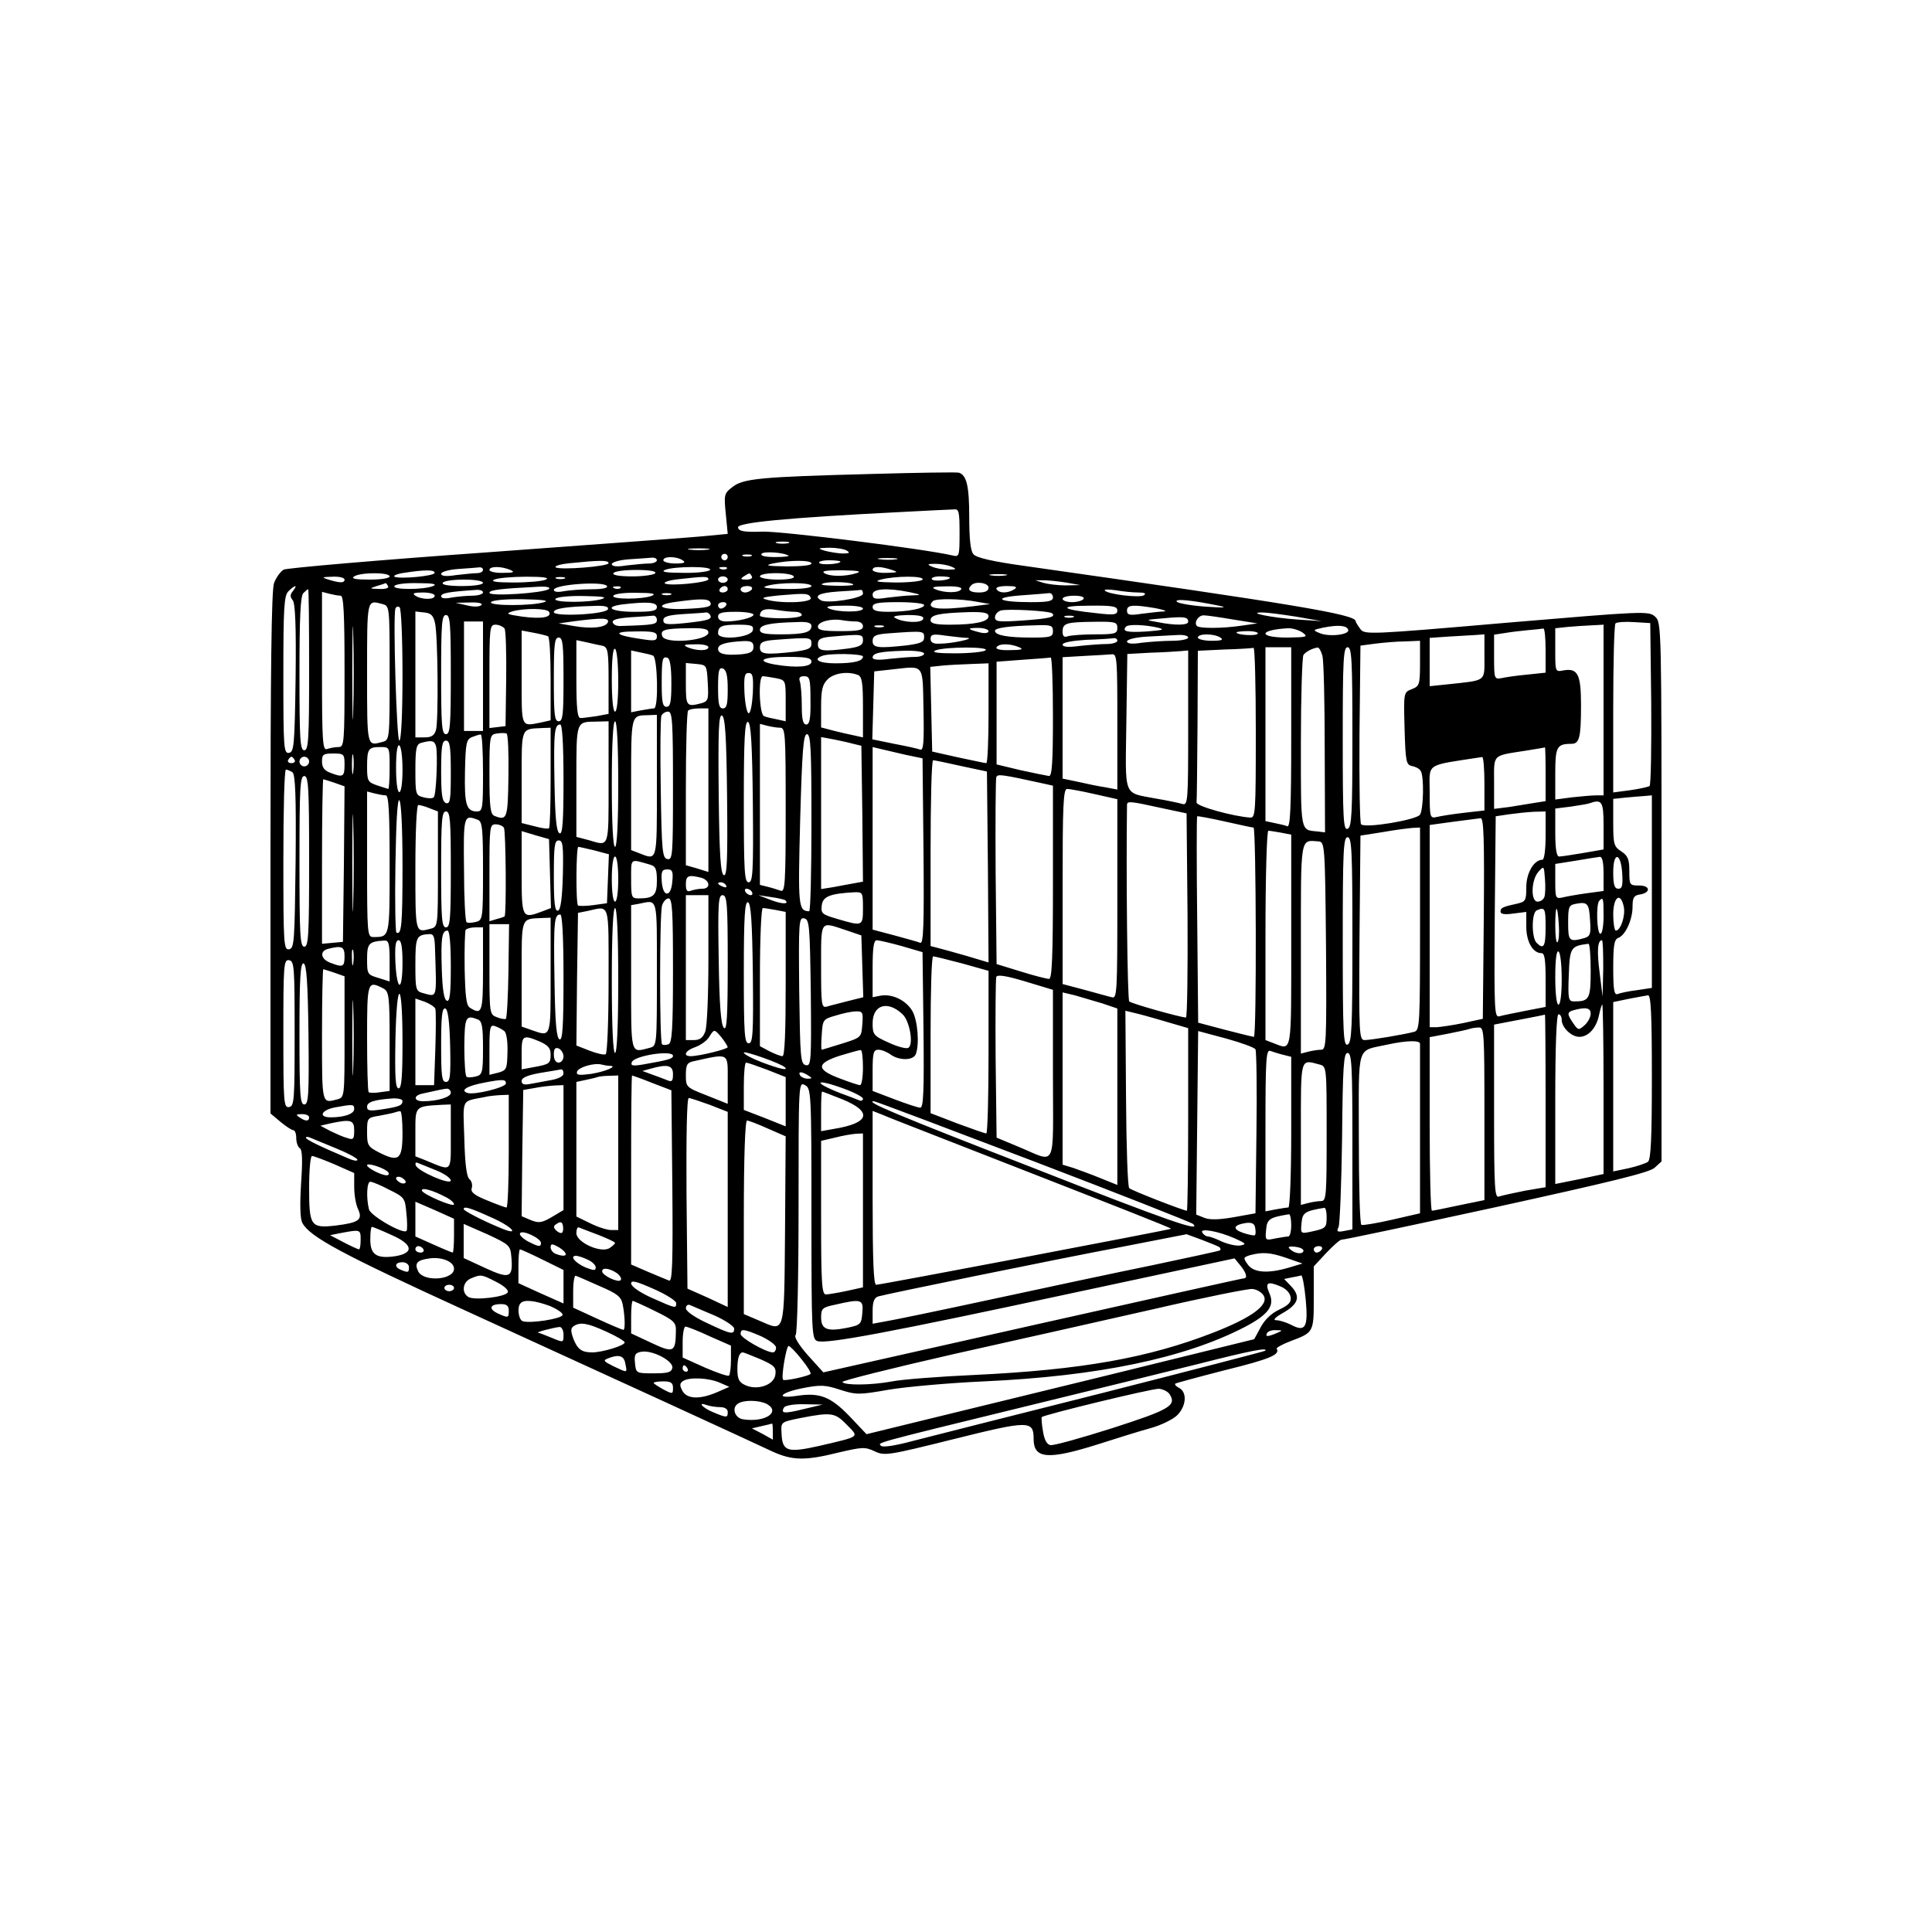 <?xml version="1.0" standalone="no"?>
<!DOCTYPE svg PUBLIC "-//W3C//DTD SVG 20010904//EN"
 "http://www.w3.org/TR/2001/REC-SVG-20010904/DTD/svg10.dtd">
<svg version="1.0" xmlns="http://www.w3.org/2000/svg"
 width="600pt" height="600pt" viewBox="0 0 600 600"
 preserveAspectRatio="xMidYMid meet">

<g transform="translate(0,600) scale(0.1,-0.1)"
fill="#000000" stroke="none">
<path d="M2705 4528 c-344 -9 -398 -14 -431 -41 -25 -19 -26 -24 -20 -83 l6
-62 -62 -6 c-35 -4 -341 -26 -680 -51 -340 -24 -626 -49 -637 -54 -10 -6 -24
-25 -30 -42 -8 -22 -11 -276 -11 -840 l0 -807 31 -26 c17 -14 35 -26 40 -26 5
0 9 -11 9 -24 0 -14 5 -28 11 -32 8 -4 9 -38 4 -109 -4 -67 -3 -110 4 -123 23
-43 121 -96 506 -272 477 -218 880 -403 952 -437 63 -29 103 -30 207 -4 73 17
82 18 112 4 31 -15 42 -13 247 38 233 58 247 58 247 0 0 -62 45 -65 198 -17
59 19 133 42 166 51 32 9 69 27 82 40 28 28 31 70 7 84 -10 5 -16 11 -13 14 3
2 73 21 155 42 138 34 171 48 160 66 -3 3 17 14 43 24 72 27 72 27 72 135 l0
97 38 41 c22 23 43 42 48 42 5 -1 221 45 479 101 355 78 475 107 493 122 l22
20 0 837 c0 827 0 837 -20 855 -20 18 -34 17 -461 -19 -427 -37 -441 -37 -454
-20 -8 11 -15 22 -15 25 -1 21 -188 52 -1025 171 -102 14 -154 26 -162 37 -9
9 -13 49 -13 114 0 98 -8 131 -32 139 -7 2 -130 0 -273 -4z m275 -183 c0 -73
-1 -75 -22 -70 -90 21 -526 75 -588 74 -60 -2 -76 1 -78 13 -3 15 151 30 508
48 80 4 153 8 163 8 15 2 17 -8 17 -73z m-532 -32 c-10 -2 -26 -2 -35 0 -10 3
-2 5 17 5 19 0 27 -2 18 -5z m-250 -20 c-16 -2 -40 -2 -55 0 -16 2 -3 4 27 4
30 0 43 -2 28 -4z m432 -3 c11 -7 8 -9 -15 -9 -16 1 -41 5 -55 9 -22 7 -20 8
15 9 22 0 47 -4 55 -9z m-181 -16 c2 -2 -17 -4 -43 -4 -30 0 -45 4 -41 10 6 9
72 4 84 -6z m-189 -4 c0 -5 -4 -10 -10 -10 -5 0 -10 5 -10 10 0 6 5 10 10 10
6 0 10 -4 10 -10z m73 3 c-7 -2 -19 -2 -25 0 -7 3 -2 5 12 5 14 0 19 -2 13 -5z
m-293 -13 c0 -5 -11 -10 -24 -10 -13 0 -44 -3 -70 -6 -30 -5 -46 -3 -46 4 0 6
24 13 53 15 28 2 60 4 70 5 9 1 17 -2 17 -8z m80 0 c11 -7 5 -10 -22 -10 -21
0 -38 5 -38 10 0 13 40 13 60 0z m663 3 c-13 -2 -35 -2 -50 0 -16 2 -5 4 22 4
28 0 40 -2 28 -4z m-893 -12 c0 -10 -150 -22 -164 -13 -6 4 14 10 44 13 89 9
120 10 120 0z m630 -1 c0 -6 -32 -9 -77 -9 -61 1 -70 3 -43 9 53 11 120 11
120 0z m90 6 c0 -8 -61 -12 -66 -4 -3 4 11 8 30 8 20 0 36 -2 36 -4z m345 -16
c17 -7 16 -9 -10 -9 -16 0 -39 4 -50 9 -17 7 -16 9 10 9 17 0 39 -4 50 -9z
m-1455 -10 c0 -5 -8 -10 -19 -10 -10 0 -39 -3 -65 -6 -30 -5 -46 -3 -46 4 0 6
24 13 53 15 28 2 58 4 65 5 6 1 12 -2 12 -8z m85 0 c15 -7 10 -9 -22 -9 -24
-1 -43 4 -43 9 0 12 37 12 65 0z m620 0 c-3 -5 -41 -10 -83 -9 -52 0 -71 3
-57 9 29 12 148 12 140 0z m52 4 c-3 -3 -12 -4 -19 -1 -8 3 -5 6 6 6 11 1 17
-2 13 -5z m513 -4 c21 -7 19 -8 -17 -9 -24 -1 -43 4 -43 9 0 12 24 12 60 0z
m-1420 -9 c0 -10 -109 -20 -125 -12 -5 3 8 9 30 12 64 10 95 10 95 0z m685 -1
c-3 -5 -35 -10 -71 -10 -41 0 -63 4 -59 10 3 6 35 10 71 10 41 0 63 -4 59 -10z
m625 0 c-35 -11 -82 -11 -100 0 -10 7 6 9 55 9 50 -1 63 -3 45 -9z m-1450 -10
c0 -6 -27 -10 -62 -10 -45 0 -59 3 -48 10 20 13 110 13 110 0z m1125 0 c3 -6
-4 -10 -17 -10 -18 0 -20 2 -8 10 19 12 18 12 25 0z m130 0 c4 -6 -15 -10 -49
-10 -31 0 -56 5 -56 10 0 6 22 10 49 10 28 0 53 -4 56 -10z m658 3 c-13 -2
-33 -2 -45 0 -13 2 -3 4 22 4 25 0 35 -2 23 -4z m-2053 -13 c0 -11 -14 -11
-50 0 -22 7 -21 8 13 9 20 1 37 -3 37 -9z m625 0 c-11 -5 -56 -9 -100 -9 -53
0 -73 3 -60 9 11 5 56 9 100 9 53 0 73 -3 60 -9z m58 3 c-7 -2 -19 -2 -25 0
-7 3 -2 5 12 5 14 0 19 -2 13 -5z m447 -2 c0 -10 -120 -22 -135 -13 -5 4 13
10 40 13 80 9 95 10 95 0z m60 -1 c0 -5 -7 -10 -15 -10 -8 0 -15 5 -15 10 0 6
7 10 15 10 8 0 15 -4 15 -10z m605 0 c-3 -5 -41 -9 -83 -9 -57 1 -69 3 -47 9
46 12 137 12 130 0z m85 6 c0 -8 -51 -13 -56 -5 -3 5 9 9 25 9 17 0 31 -2 31
-4z m-1450 -16 c0 -6 -29 -10 -66 -10 -41 0 -63 4 -59 10 3 6 33 10 66 10 33
0 59 -4 59 -10z m1150 -6 c0 -2 -26 -4 -57 -3 -39 1 -50 3 -34 8 24 6 91 3 91
-5z m660 7 l45 -8 -45 -1 c-25 0 -56 4 -70 8 l-25 8 25 0 c14 0 45 -3 70 -7z
m-2105 -11 c4 -6 -7 -10 -27 -9 -31 1 -32 1 -8 9 14 4 26 8 27 9 1 1 5 -3 8
-9z m140 0 c-29 -12 -128 -12 -120 0 3 6 36 10 73 9 47 0 61 -3 47 -9z m540 0
c4 -6 -14 -10 -48 -10 -30 0 -69 -3 -86 -6 -19 -4 -31 -2 -31 4 0 17 155 28
165 12z m635 0 c0 -6 -34 -10 -82 -9 -57 1 -75 4 -58 9 37 12 140 12 140 0z
m550 -5 c0 -10 -10 -15 -30 -15 -29 0 -38 9 -23 23 13 13 53 7 53 -8z m-2160
-10 c-9 -11 -10 -18 -1 -29 8 -9 11 -82 9 -242 -3 -209 -5 -229 -20 -232 -17
-3 -18 14 -18 242 0 209 2 247 16 260 20 20 30 21 14 1z m795 6 c-15 -13 -185
-24 -185 -12 0 9 35 13 155 19 23 1 35 -2 30 -7z m222 3 c-3 -3 -12 -4 -19 -1
-8 3 -5 6 6 6 11 1 17 -2 13 -5z m333 -4 c0 -5 -7 -10 -16 -10 -8 0 -12 5 -9
10 3 6 10 10 16 10 5 0 9 -4 9 -10z m75 0 c-3 -5 -13 -10 -21 -10 -8 0 -14 5
-14 10 0 6 9 10 21 10 11 0 17 -4 14 -10z m650 0 c-7 -12 -52 -12 -80 0 -15 6
-6 9 33 9 33 1 51 -3 47 -9z m165 0 c-20 -13 -47 -13 -55 0 -4 6 9 10 32 10
28 0 34 -3 23 -10z m-2190 -250 c0 -216 -2 -250 -15 -250 -13 0 -15 33 -15
238 0 172 3 241 12 250 7 7 13 12 15 12 2 0 3 -112 3 -250z m540 240 c0 -5
-15 -10 -34 -10 -18 0 -48 -3 -65 -6 -19 -4 -31 -2 -31 4 0 10 21 14 108 20
12 1 22 -2 22 -8z m1180 -4 c0 -14 -113 -32 -131 -20 -23 14 -4 23 54 27 34 2
65 4 70 5 4 1 7 -4 7 -12z m145 5 c37 -8 38 -9 9 -10 -17 0 -52 -4 -78 -7 -38
-6 -46 -4 -46 10 0 18 46 21 115 7z m710 -1 c20 0 26 -3 17 -9 -14 -8 -110 3
-121 15 -3 4 12 4 34 1 22 -4 54 -7 70 -7z m-2477 -10 c9 0 12 -54 12 -235 0
-225 -1 -235 -19 -235 -11 0 -26 -3 -35 -6 -14 -6 -16 20 -16 241 l0 247 23
-6 c12 -3 28 -6 35 -6z m292 0 c0 -13 -40 -13 -60 0 -11 7 -5 10 23 10 20 0
37 -4 37 -10z m675 0 c-29 -12 -128 -12 -120 0 3 6 36 10 73 9 47 0 61 -3 47
-9z m58 3 c-7 -2 -19 -2 -25 0 -7 3 -2 5 12 5 14 0 19 -2 13 -5z m435 -10 c4
-15 -95 -18 -138 -5 -19 5 -10 8 40 13 83 7 92 7 98 -8z m752 2 c0 -12 -14
-15 -69 -15 -101 0 -122 14 -31 21 41 3 81 6 88 7 6 1 12 -5 12 -13z m-1400
-5 c-37 -12 -152 -12 -145 0 3 6 43 10 88 9 56 -1 74 -3 57 -9z m1495 0 c-3
-5 -19 -10 -36 -10 -16 0 -29 5 -29 10 0 6 16 10 36 10 21 0 33 -4 29 -10z
m-2268 -347 c-1 -65 -3 -12 -3 117 0 129 2 182 3 118 2 -65 2 -171 0 -235z
m593 337 c-37 -12 -172 -12 -165 0 3 6 46 10 98 9 61 -1 84 -4 67 -9z m515 1
c9 -15 -6 -19 -80 -22 -78 -3 -95 13 -25 22 73 10 98 10 105 0z m830 0 l40 -7
-55 -7 c-105 -13 -147 -8 -123 16 8 9 87 8 138 -2z m750 -12 c29 -6 17 -7 -40
-3 -44 3 -84 10 -90 15 -10 11 48 5 130 -12z m-2597 5 c22 -6 22 -7 22 -214 0
-207 0 -208 -22 -214 -49 -13 -48 -19 -48 214 0 233 -1 227 48 214z m307 -3
c-6 -6 -25 -6 -45 -1 l-35 8 45 1 c27 1 40 -3 35 -8z m545 -6 c0 -12 -14 -15
-70 -15 -71 0 -97 15 -37 23 77 9 107 7 107 -8z m215 5 c-3 -5 -10 -10 -16
-10 -5 0 -9 5 -9 10 0 6 7 10 16 10 8 0 12 -4 9 -10z m615 1 c0 -11 -51 -21
-111 -21 -37 0 -49 4 -49 15 0 12 16 15 80 15 44 0 80 -4 80 -9z m-1620 -217
c0 -123 -4 -204 -10 -204 -8 0 -20 386 -12 410 2 6 8 8 13 4 5 -3 9 -97 9
-210z m638 204 c-6 -16 -168 -24 -168 -9 0 11 38 17 118 19 39 2 53 -1 50 -10z
m792 2 c0 -12 -77 -12 -105 0 -14 6 -2 9 43 9 35 1 62 -3 62 -9z m790 -6 c0
-13 -10 -15 -67 -8 -109 11 -119 23 -20 23 73 1 87 -2 87 -15z m120 7 c25 -5
36 -9 24 -10 -12 0 -42 -4 -68 -7 -38 -6 -46 -4 -46 10 0 18 19 19 90 7z
m-1885 -11 c10 -17 -22 -23 -83 -15 -47 7 -53 9 -32 16 38 11 108 10 115 -1z
m763 0 c12 0 22 -4 22 -10 0 -6 -28 -10 -65 -10 -36 0 -65 4 -65 8 0 18 16 24
50 18 19 -3 45 -6 58 -6z m800 -5 c11 -11 -8 -16 -92 -22 -74 -5 -86 -4 -86
10 0 8 8 18 18 21 21 6 152 -1 160 -9z m-1917 -30 c9 -39 11 -303 3 -332 -5
-17 -14 -23 -35 -23 l-29 0 0 196 0 195 27 -3 c22 -2 29 -10 34 -33z m854 26
c8 -14 -3 -18 -77 -26 -58 -6 -68 -4 -68 9 0 11 15 16 63 19 34 2 65 4 69 5 4
1 9 -2 13 -7z m135 0 c0 -9 -48 -21 -86 -21 -15 0 -24 6 -24 15 0 12 13 15 55
15 30 0 55 -4 55 -9z m730 -5 c0 -17 -43 -26 -121 -26 -45 0 -59 4 -59 14 0
17 28 22 118 25 47 1 62 -2 62 -13z m955 -1 l80 -14 -75 5 c-77 5 -162 22
-110 22 14 0 61 -6 105 -13z m-2625 -180 c0 -158 -2 -185 -15 -185 -13 0 -15
27 -15 185 0 158 2 185 15 185 13 0 15 -27 15 -185z m640 170 c0 -14 -8 -16
-112 -19 -12 -1 -23 4 -25 11 -3 8 14 13 54 16 32 2 64 4 71 5 6 1 12 -5 12
-13z m827 3 c-4 -14 -62 -12 -87 3 -10 5 3 8 38 9 39 0 52 -4 49 -12z m466 5
c-7 -2 -19 -2 -25 0 -7 3 -2 5 12 5 14 0 19 -2 13 -5z m357 -14 c0 -11 -40
-12 -95 -1 -40 7 -40 7 20 12 64 6 75 4 75 -11z m140 7 l75 -12 -49 -7 c-60
-9 -131 -9 -139 -1 -10 11 5 34 22 33 9 0 50 -6 91 -13z m-1942 -8 c-6 -17
-51 -22 -107 -12 l-46 8 50 7 c87 11 107 10 103 -3z m770 2 c13 0 22 -6 22
-15 0 -12 -14 -15 -70 -15 -54 0 -70 3 -70 14 0 15 41 26 75 20 11 -2 30 -4
43 -4z m-1158 -170 l0 -170 -29 0 -30 0 0 170 0 170 30 0 29 0 0 -170z m1020
156 c0 -20 -23 -26 -96 -26 -49 0 -64 3 -64 14 0 15 29 22 113 24 34 2 47 -2
47 -12z m950 -6 c0 -18 -7 -20 -69 -20 -38 0 -76 -3 -85 -6 -11 -4 -16 0 -16
14 0 27 11 30 98 31 66 1 72 -1 72 -19z m1658 -234 c1 -137 -1 -253 -5 -257
-5 -3 -32 -9 -60 -13 l-53 -7 0 259 c0 142 3 262 7 266 4 4 30 6 58 4 l50 -3
3 -249z m-3561 232 c4 -7 6 -78 5 -158 l-2 -145 -25 -3 -25 -3 0 160 c0 153 1
161 19 161 11 0 23 -6 28 -12z m771 -5 c-4 -23 -108 -33 -108 -10 0 22 11 27
62 27 42 0 49 -3 46 -17z m405 10 c-7 -2 -19 -2 -25 0 -7 3 -2 5 12 5 14 0 19
-2 13 -5z m527 -13 c0 -18 -7 -20 -67 -20 -73 0 -113 7 -113 21 0 9 42 15 123
17 51 2 57 0 57 -18z m325 11 c24 -6 18 -8 -33 -12 -61 -4 -79 0 -65 15 8 8
58 6 98 -3z m592 -7 c5 -15 -59 -23 -89 -10 -22 9 -21 10 12 17 46 9 73 7 77
-7z m793 -249 l0 -265 -22 0 c-13 0 -47 -3 -75 -6 l-53 -7 0 81 c0 83 5 92 50
92 25 0 30 19 30 120 0 96 -10 116 -55 108 -25 -5 -25 -4 -25 63 l0 68 38 4
c20 2 54 4 75 5 l37 2 0 -265z m-2780 241 c0 -26 -134 -37 -143 -12 -8 20 7
24 81 25 46 1 62 -2 62 -13z m870 4 c0 -6 -11 -8 -27 -4 -40 10 -41 14 -5 14
18 0 32 -5 32 -10z m976 -5 c17 -13 13 -14 -48 -15 -92 0 -90 24 3 29 14 0 34
-6 45 -14z m754 -54 l0 -70 -57 -6 c-32 -3 -68 -8 -80 -11 -22 -4 -23 -2 -23
65 l0 70 33 5 c17 3 50 7 72 9 22 2 43 4 48 5 4 1 7 -29 7 -67z m-3098 43 c5
-3 8 -63 8 -133 l0 -128 -31 -7 c-62 -12 -59 -18 -59 140 l0 146 37 -7 c21 -4
41 -9 45 -11z m338 0 c0 -14 -7 -15 -46 -9 -85 12 -95 24 -21 24 55 1 67 -2
67 -15z m830 -3 c0 -15 -10 -19 -52 -25 -91 -10 -108 -8 -108 13 0 16 8 21 48
24 109 8 112 8 112 -12z m1036 11 c-5 -8 -66 -4 -66 4 0 2 16 4 36 4 19 0 33
-4 30 -8z m-1226 -21 c0 -14 -10 -20 -46 -25 -78 -10 -94 -8 -94 13 0 16 8 21
43 24 94 8 97 8 97 -12z m324 8 c26 -2 -49 -18 -86 -18 -20 -1 -28 4 -28 15 0
14 8 16 46 10 26 -3 56 -7 68 -7z m686 1 c0 -5 -22 -10 -49 -10 -26 0 -69 -3
-95 -6 -30 -5 -46 -3 -46 4 0 6 26 13 63 15 34 2 77 4 95 5 17 1 32 -2 32 -8z
m100 0 c11 -7 4 -10 -27 -10 -24 0 -43 5 -43 10 0 13 50 13 70 0z m820 -59 c0
-79 8 -73 -112 -86 l-58 -6 0 75 0 75 58 4 c31 2 69 4 85 5 l27 2 0 -69z
m-2860 -71 c0 -109 -2 -130 -15 -130 -13 0 -15 21 -15 130 0 109 2 130 15 130
13 0 15 -21 15 -130z m770 111 c0 -15 -10 -19 -52 -25 -91 -10 -108 -8 -108
13 0 16 8 21 48 24 109 8 112 8 112 -12z m950 9 c0 -5 -15 -10 -32 -10 -18 0
-57 -3 -85 -6 -36 -5 -53 -3 -53 4 0 7 29 12 73 15 39 1 78 4 85 5 6 1 12 -2
12 -8z m-1597 -16 c15 -5 17 -19 17 -108 l0 -103 -37 -7 c-21 -3 -44 -6 -50
-6 -10 0 -13 31 -13 121 l0 121 33 -7 c17 -4 40 -9 50 -11z m467 -3 c0 -15 -9
-20 -38 -23 -50 -4 -72 1 -72 17 0 14 23 21 78 24 25 1 32 -3 32 -18z m2070
-51 c0 -66 -2 -71 -25 -80 -26 -10 -26 -10 -23 -122 3 -104 5 -113 23 -117 11
-2 23 -8 27 -15 11 -16 9 -118 -2 -136 -10 -16 -169 -43 -183 -30 -4 3 -6 130
-5 281 l3 274 45 6 c25 3 66 7 93 7 l47 2 0 -70z m-2210 50 c0 -12 -37 -12
-65 0 -15 7 -10 9 23 9 23 1 42 -3 42 -9z m965 0 c15 -6 8 -9 -28 -9 -30 -1
-46 3 -42 9 7 12 42 12 70 0z m-1245 -106 c0 -56 -4 -94 -10 -94 -6 0 -10 40
-10 101 0 64 4 98 10 94 6 -3 10 -48 10 -101z m1140 96 c-8 -5 -51 -9 -95 -9
-54 0 -73 3 -60 9 29 12 174 12 155 0z m840 -255 c0 -246 -1 -265 -17 -264
-51 3 -168 35 -167 47 1 6 2 115 3 242 l1 229 83 4 c45 1 85 4 90 5 4 1 7
-117 7 -263z m110 -15 c0 -219 -3 -279 -12 -276 -7 3 -25 7 -40 10 l-28 6 0
270 0 270 40 0 40 0 0 -280z m97 253 c4 -16 7 -145 7 -288 l1 -260 -25 3 c-52
5 -50 -5 -50 274 0 145 4 268 8 274 7 10 28 21 44 23 4 1 11 -11 15 -26z m93
-252 c0 -239 -2 -280 -15 -285 -13 -5 -15 30 -15 279 0 247 2 285 15 285 13 0
15 -38 15 -279z m-2172 253 c14 -4 18 -164 3 -164 -5 0 -23 -3 -40 -6 l-31 -6
0 96 0 96 28 -6 c15 -3 33 -7 40 -10z m842 6 c0 -5 -12 -10 -27 -10 -16 0 -52
-3 -80 -6 -35 -5 -53 -3 -53 4 0 14 24 19 98 21 35 1 62 -3 62 -9z m820 -231
c0 -224 -1 -240 -17 -236 -10 3 -47 11 -83 17 -104 20 -95 -1 -92 239 l3 210
72 4 c40 1 82 4 95 5 l22 2 0 -241z m-1010 222 c0 -14 -28 -21 -86 -21 -50 0
-71 12 -41 23 21 9 127 7 127 -2z m790 -202 l0 -211 -37 7 c-21 3 -59 11 -85
17 l-48 10 0 188 0 189 68 4 c37 2 75 4 85 5 16 2 17 -14 17 -209z m-1385 120
c0 -59 -3 -74 -15 -74 -12 0 -15 14 -15 70 0 79 2 88 18 82 8 -2 12 -31 12
-78z m435 66 c0 -16 -45 -20 -112 -9 -63 11 -42 24 37 24 60 0 75 -3 75 -15z
m750 -170 c0 -142 -3 -185 -12 -185 -7 1 -47 9 -88 18 l-75 18 0 159 0 160 80
6 c44 3 83 6 88 7 4 1 7 -81 7 -183z m-1072 104 c3 -52 1 -57 -20 -63 -46 -12
-48 -9 -48 60 l0 65 33 -3 c32 -3 32 -4 35 -59z m872 -94 c0 -85 -3 -155 -7
-155 -5 0 -44 9 -88 18 l-80 18 -3 132 -3 131 38 4 c21 2 62 4 91 5 l52 2 0
-155z m-810 74 c0 -46 -3 -59 -15 -59 -12 0 -15 14 -15 65 0 53 3 63 15 59 11
-5 15 -22 15 -65z m608 -63 c2 -101 0 -127 -10 -124 -7 3 -44 11 -81 18 l-68
14 3 105 3 106 55 6 c102 11 95 21 98 -125z m-530 52 c-2 -35 -7 -63 -13 -63
-5 0 -11 28 -13 63 -2 51 0 62 13 62 13 0 15 -11 13 -62z m326 56 c13 -5 16
-24 16 -100 l0 -94 -27 6 c-16 3 -45 10 -65 15 l-38 10 0 64 c0 52 4 69 20 85
20 20 63 26 94 14z m-255 -10 c31 -6 31 -7 31 -70 l0 -64 -27 6 c-16 3 -34 7
-40 10 -15 4 -19 124 -4 124 5 0 23 -3 40 -6z m108 -69 c1 -57 -3 -75 -13 -75
-10 0 -14 15 -14 59 0 33 -3 66 -6 75 -4 11 0 16 13 16 18 0 20 -8 20 -75z
m-317 -279 l0 -254 -35 11 -35 10 0 237 c0 130 3 240 7 243 3 4 19 7 35 7 l28
0 0 -254z m-110 13 c0 -214 -1 -230 -17 -227 -16 3 -18 23 -21 217 -2 118 -1
220 2 228 3 7 12 13 21 13 13 0 15 -30 15 -231z m-50 1 c0 -238 2 -232 -54
-210 l-26 10 0 204 c0 219 -1 214 53 215 l27 1 0 -220z m218 -34 c2 -197 0
-247 -10 -244 -10 4 -14 63 -16 252 -2 197 0 247 10 244 10 -4 14 -63 16 -252z
m-368 44 c0 -208 3 -198 -62 -179 l-38 10 0 174 c0 189 -2 183 63 184 l37 1 0
-190z m30 -5 c0 -123 -4 -195 -10 -195 -6 0 -10 72 -10 195 0 123 4 195 10
195 6 0 10 -72 10 -195z m418 -58 c2 -215 0 -247 -13 -247 -13 0 -15 33 -15
251 0 196 3 250 13 247 9 -4 13 -65 15 -251z m-588 72 c0 -132 -3 -170 -12
-167 -10 4 -14 46 -16 158 -3 157 0 180 18 180 6 0 10 -60 10 -171z m673 161
c16 0 17 -19 17 -256 0 -230 -2 -256 -16 -250 -9 3 -27 9 -40 12 l-24 6 0 250
0 250 23 -6 c12 -3 30 -6 40 -6z m-713 -153 c0 -85 -2 -156 -5 -159 -3 -3 -23
0 -45 6 l-40 10 0 142 c0 156 -2 150 63 153 l27 1 0 -153z m-131 2 c-2 -132
-4 -138 -43 -123 -13 5 -16 26 -16 129 0 120 1 124 23 127 12 2 26 2 30 0 5
-2 7 -62 6 -133z m-79 11 c0 -111 -1 -120 -19 -120 -33 0 -39 22 -37 124 2 88
4 100 22 107 10 4 22 8 27 8 4 1 7 -53 7 -119z m1020 -155 c0 -151 -3 -275 -7
-275 -34 1 -35 14 -28 284 6 215 10 266 21 266 12 0 14 -49 14 -275z m130 245
l25 -6 3 -211 2 -211 -27 -5 c-16 -3 -45 -8 -65 -12 l-38 -6 0 236 0 236 38
-7 c20 -4 48 -10 62 -14z m-1296 -7 c6 -23 1 -152 -7 -159 -3 -4 -18 -4 -32 0
-24 6 -25 9 -25 85 0 67 3 80 18 84 33 9 41 7 46 -10z m46 -83 c0 -84 -2 -98
-15 -94 -12 5 -15 26 -15 100 0 77 3 94 15 94 12 0 15 -18 15 -100z m-150 9
c0 -39 -4 -69 -10 -69 -6 0 -10 32 -10 76 0 47 4 73 10 69 6 -3 10 -37 10 -76z
m-40 6 c0 -36 -2 -65 -4 -65 -1 0 -17 5 -35 11 -29 10 -31 14 -31 58 0 56 4
61 42 61 28 0 28 0 28 -65z m1602 41 l53 -11 3 -289 c2 -229 0 -287 -10 -284
-7 3 -43 13 -80 23 l-68 18 0 284 0 283 25 -6 c13 -3 48 -11 77 -18z m1988
-60 l0 -84 -32 -5 c-18 -3 -54 -9 -80 -13 l-48 -6 0 81 c0 91 -8 83 100 100
30 5 56 9 58 10 1 0 2 -37 2 -83z m-3703 7 c-2 -16 -4 -5 -4 22 0 28 2 40 4
28 2 -13 2 -35 0 -50z m-27 22 c0 -38 -5 -40 -44 -25 -19 7 -26 17 -26 35 0
22 4 25 35 25 33 0 35 -2 35 -35z m-155 15 c3 -5 -1 -10 -10 -10 -9 0 -13 5
-10 10 3 6 8 10 10 10 2 0 7 -4 10 -10z m45 -5 c0 -8 -7 -15 -15 -15 -8 0 -15
7 -15 15 0 8 7 15 15 15 8 0 15 -7 15 -15z m3650 -69 l0 -83 -62 -7 c-35 -4
-73 -10 -85 -13 -22 -5 -23 -3 -23 76 0 94 -18 82 163 110 4 0 7 -37 7 -83z
m-1625 55 l80 -17 3 -297 2 -296 -67 20 c-38 11 -78 22 -90 25 l-23 6 0 289
c0 159 3 289 8 288 4 0 43 -8 87 -18z m-2077 -19 c9 -7 12 -69 10 -278 -3
-247 -4 -269 -20 -272 -17 -3 -18 15 -18 277 0 155 3 281 8 281 4 0 13 -4 20
-8z m2340 -37 l22 -5 0 -300 c0 -233 -3 -300 -12 -300 -7 0 -47 10 -88 23
l-75 23 -3 284 c-1 157 0 290 2 296 4 11 13 10 154 -21z m-2288 -240 c0 -229
-2 -265 -15 -265 -13 0 -15 36 -15 265 0 229 2 265 15 265 13 0 15 -36 15
-265z m79 244 l31 -11 -2 -242 -3 -241 -32 -3 -33 -3 0 255 c0 141 2 256 4
256 1 0 17 -5 35 -11z m58 -371 c-1 -68 -3 -13 -3 122 0 135 2 190 3 123 2
-68 2 -178 0 -245z m2302 336 l71 -16 0 -310 c0 -291 -1 -310 -17 -305 -10 2
-48 13 -85 23 l-68 18 0 303 c0 251 2 303 14 303 7 0 46 -7 85 -16z m-2201 -4
c9 0 12 -50 12 -214 0 -229 1 -226 -51 -226 -18 0 -19 10 -19 226 l0 226 23
-6 c12 -3 28 -6 35 -6z m3932 -299 l0 -299 -46 -7 c-26 -3 -53 -9 -60 -12 -11
-4 -14 12 -14 81 0 69 3 88 15 93 23 8 45 57 45 97 0 28 4 35 22 38 35 5 34
28 -1 28 -30 0 -31 1 -31 45 0 36 -4 47 -25 61 -23 15 -25 22 -25 90 l0 73 38
4 c20 2 47 4 60 5 l22 2 0 -299z m-3880 80 c0 -184 -3 -216 -19 -207 -3 2 -5
97 -3 210 2 129 6 204 12 201 6 -4 10 -88 10 -204z m2355 180 l80 -17 3 -317
c1 -174 -1 -317 -5 -317 -15 0 -169 43 -176 50 -6 5 -10 405 -7 610 0 13 10
12 105 -9z m1375 -55 l0 -74 -63 -11 c-35 -6 -69 -11 -75 -11 -8 0 -12 24 -12
74 l0 75 48 6 c26 4 52 8 57 10 40 14 45 7 45 -69z m-3646 54 l26 -10 0 -179
c0 -177 0 -179 -22 -185 -49 -13 -48 -17 -48 189 0 114 4 195 9 195 5 0 21 -4
35 -10z m66 -190 c0 -153 -2 -180 -15 -180 -13 0 -15 27 -15 180 0 153 2 180
15 180 13 0 15 -27 15 -180z m3400 105 c0 -43 -4 -75 -10 -75 -26 0 -50 -41
-50 -85 0 -41 -2 -45 -27 -51 -46 -10 -53 -13 -53 -25 0 -8 13 -10 40 -6 l40
5 0 -46 c0 -46 20 -82 47 -82 10 0 13 -20 13 -84 l0 -83 -62 -12 c-35 -7 -71
-14 -81 -17 -16 -5 -17 13 -15 308 l3 313 40 6 c22 3 57 7 78 8 l37 1 0 -75z
m-907 25 c8 0 10 -650 1 -650 -3 0 -44 10 -90 22 l-83 22 -3 319 c-2 175 -2
320 0 322 2 1 40 -6 85 -16 45 -10 85 -19 90 -19z m-2409 24 c14 -5 16 -29 16
-159 0 -148 -1 -153 -22 -158 -12 -3 -25 -4 -29 -1 -4 2 -8 76 -8 164 -2 168
-1 171 43 154z m3124 -306 l-3 -312 -60 -13 c-33 -7 -70 -12 -82 -13 l-23 0 0
314 0 314 73 10 c39 5 78 10 85 11 10 1 12 -64 10 -311z m-3043 281 c6 -9 8
-270 2 -275 -1 -1 -12 -5 -24 -8 l-23 -7 0 150 c0 143 1 151 19 151 11 0 23
-5 26 -11z m2845 -313 c0 -291 -1 -315 -17 -320 -28 -8 -135 -26 -155 -26 -17
0 -18 16 -16 318 l3 317 70 11 c39 7 80 12 93 13 l22 1 0 -314z m-2702 171 l3
-107 -26 -10 c-64 -24 -65 -23 -65 119 l0 130 43 -13 42 -12 3 -107z m2271
127 l31 -6 0 -329 c0 -357 3 -341 -54 -319 l-26 10 0 325 c0 179 4 325 9 325
5 0 23 -3 40 -6z m221 -333 c0 -274 -2 -320 -15 -325 -13 -5 -15 35 -15 319 0
282 2 325 15 325 13 0 15 -42 15 -319z m-2452 202 c-2 -74 -7 -108 -15 -111
-10 -3 -13 23 -13 107 0 93 2 111 15 111 13 0 15 -16 13 -107z m2370 -220 c2
-303 1 -323 -15 -323 -10 0 -28 -3 -40 -6 l-23 -6 0 325 c0 355 -3 338 55 334
19 -2 20 -10 23 -324z m-2272 296 l45 -12 -3 -76 -3 -76 -43 -6 c-23 -3 -44
-3 -47 -1 -7 7 -6 182 1 182 3 0 25 -5 50 -11z m74 -89 c0 -40 -4 -70 -10 -70
-6 0 -10 30 -10 70 0 40 4 70 10 70 6 0 10 -30 10 -70z m3060 16 l0 -53 -52
-7 c-29 -4 -63 -10 -75 -13 -22 -5 -23 -2 -23 50 l0 54 63 10 c34 6 68 11 75
12 8 1 12 -16 12 -53z m58 1 c2 -37 0 -47 -12 -47 -12 0 -16 12 -16 51 0 66
24 62 28 -4z m-3020 28 c18 -5 22 -13 22 -50 0 -45 -10 -55 -56 -55 -23 0 -24
3 -24 61 0 65 -4 62 58 44z m2778 -101 c-3 -8 -12 -14 -21 -14 -22 0 -20 68 3
93 17 19 17 18 20 -23 2 -23 1 -49 -2 -56z m-2708 49 c-2 -24 -8 -38 -17 -38
-8 0 -14 14 -16 38 -2 31 1 37 17 37 16 0 19 -6 16 -37z m90 11 c27 -8 30 -34
3 -34 -11 0 -26 -3 -35 -6 -12 -5 -16 0 -16 20 0 27 8 30 48 20z m77 -24 c3
-6 -1 -7 -9 -4 -18 7 -21 14 -7 14 6 0 13 -4 16 -10z m80 -20 c3 -5 2 -10 -4
-10 -5 0 -13 5 -16 10 -3 6 -2 10 4 10 5 0 13 -4 16 -10z m345 -50 c0 -57 -1
-57 -79 -34 -48 14 -52 17 -49 42 3 28 26 37 101 41 26 1 27 -1 27 -49z m-480
-159 c0 -110 -4 -211 -10 -225 -7 -19 -17 -26 -35 -26 l-25 0 0 225 0 225 35
0 35 0 0 -199z m60 -13 c0 -170 -3 -210 -12 -200 -9 9 -14 70 -16 212 -3 176
-1 200 12 200 14 0 16 -27 16 -212z m179 196 c13 -13 -11 -12 -45 1 l-39 15
40 -6 c22 -3 42 -8 44 -10z m-349 -218 c0 -183 -3 -225 -14 -229 -8 -3 -17 -3
-20 0 -8 8 -8 401 0 431 4 12 13 22 20 22 12 0 14 -40 14 -224z m2890 169 c0
-30 -4 -55 -10 -55 -11 0 -14 93 -3 103 12 12 13 8 13 -48z m63 28 c5 -28 -10
-73 -25 -73 -4 0 -8 23 -8 50 0 55 23 72 33 23z m-3003 -207 c0 -224 0 -224
-22 -230 -61 -16 -58 -27 -58 218 l0 225 23 4 c61 12 57 28 57 -217z m298 1
c2 -189 0 -217 -13 -217 -13 0 -15 30 -15 221 0 172 3 220 13 217 9 -4 13 -59
15 -221z m2600 166 c3 -45 1 -51 -20 -57 -45 -12 -48 -8 -48 48 0 49 2 55 23
59 37 7 42 2 45 -50z m-3048 -187 c0 -124 -4 -227 -9 -230 -4 -3 -27 2 -50 11
l-41 16 2 206 3 206 30 6 c70 15 65 33 65 -215z m30 -1 c0 -143 -4 -225 -10
-225 -6 0 -10 82 -10 225 0 143 4 225 10 225 6 0 10 -82 10 -225z m489 219
l31 -6 0 -224 c0 -150 -3 -224 -10 -224 -6 0 -24 7 -40 15 l-30 16 0 214 c0
118 4 215 9 215 5 0 23 -3 40 -6z m2391 -54 c0 -60 -6 -70 -28 -48 -16 16 -16
95 1 101 25 11 27 6 27 -53z m41 8 c2 -26 0 -50 -4 -54 -4 -4 -7 19 -7 51 0
69 7 70 11 3z m-3091 -164 c0 -152 -3 -195 -12 -192 -10 4 -14 51 -16 183 -3
182 -1 205 18 205 6 0 10 -68 10 -196z m-40 6 c0 -196 2 -190 -59 -169 l-31
11 0 163 c0 179 -3 171 63 174 l27 1 0 -180z m808 -53 c2 -214 1 -228 -15
-225 -17 3 -18 22 -21 231 -2 214 -1 228 15 225 17 -3 18 -22 21 -231z m-939
68 c-1 -80 -5 -147 -8 -149 -3 -2 -16 0 -28 5 -22 8 -23 12 -23 149 l0 140 30
0 31 0 -2 -145z m1046 127 l50 -17 3 -96 3 -96 -48 -12 c-26 -7 -56 -14 -65
-17 -17 -5 -18 6 -18 125 0 146 -4 139 75 113z m-1125 -122 c0 -134 -3 -143
-40 -120 -12 7 -15 34 -17 122 -1 62 1 116 3 120 3 4 16 8 30 8 l24 0 0 -130z
m-100 9 c0 -84 -3 -110 -12 -107 -9 3 -14 34 -16 98 -3 97 0 120 18 120 6 0
10 -41 10 -111z m-49 54 c5 -159 8 -149 -38 -137 -22 6 -23 12 -23 89 0 85 3
92 43 94 14 1 17 -8 18 -46z m-141 -37 l0 -64 -35 11 c-34 10 -35 12 -35 58 0
49 5 55 53 58 14 1 17 -8 17 -63z m40 -6 c0 -91 -17 -91 -22 0 -2 51 0 70 10
70 8 0 12 -21 12 -70z m1550 52 l65 -19 3 -241 c2 -188 0 -242 -10 -242 -7 0
-43 12 -80 26 l-68 26 0 64 c0 55 3 64 18 64 10 0 27 -7 38 -15 26 -19 70 -19
78 1 12 31 6 106 -11 135 -20 33 -62 53 -98 47 l-25 -5 0 88 c0 65 3 89 13 89
6 0 41 -8 77 -18z m2179 -69 l-2 -88 -9 73 c-9 67 -7 102 7 102 3 0 4 -39 4
-87z m-39 -7 c0 -88 -4 -96 -51 -96 -18 0 -20 6 -17 82 3 86 6 90 61 97 4 1 7
-37 7 -83z m-3870 44 c0 -33 -5 -35 -44 -20 -30 11 -34 36 -8 43 43 11 52 8
52 -23z m27 -22 c-2 -13 -4 -5 -4 17 -1 22 1 32 4 23 2 -10 2 -28 0 -40z
m3753 -49 c0 -46 -4 -79 -10 -79 -6 0 -10 35 -10 86 0 54 4 83 10 79 6 -3 10
-42 10 -86z m-1862 49 l82 -23 0 -252 c0 -139 -3 -253 -7 -253 -4 0 -44 14
-90 31 l-83 32 0 243 c0 134 3 244 8 244 4 0 44 -10 90 -22z m-2073 -218 c0
-206 -1 -225 -17 -228 -17 -3 -18 13 -18 228 0 215 1 231 18 228 16 -3 17 -22
17 -228z m43 -3 c2 -189 0 -217 -13 -217 -13 0 -15 30 -15 221 0 172 3 220 13
217 9 -4 13 -59 15 -221z m81 192 l31 -11 0 -188 c0 -186 0 -188 -22 -194 -49
-13 -48 -18 -48 199 0 113 2 205 4 205 1 0 17 -5 35 -11z m2231 -316 c0 -303
14 -274 -108 -224 l-67 28 -3 244 c-1 134 0 249 2 255 3 8 30 4 90 -14 l86
-26 0 -263z m-2173 20 c-1 -54 -3 -12 -3 92 0 105 2 149 3 98 2 -51 2 -136 0
-190z m94 247 c17 -10 19 -23 19 -164 l0 -154 -30 -4 c-17 -3 -32 -2 -35 0 -3
3 -5 79 -5 169 0 175 1 179 51 153z m59 -166 c0 -108 -3 -144 -12 -144 -10 0
-12 35 -10 150 4 195 22 190 22 -6z m2173 120 l47 -16 0 -274 0 -274 -52 21
c-29 12 -68 26 -85 32 l-33 10 0 268 0 267 38 -9 c20 -6 58 -17 85 -25z m1707
-228 c0 -191 -3 -256 -12 -264 -7 -5 -34 -14 -60 -20 l-48 -10 0 263 0 263 48
10 c26 5 53 10 60 11 9 1 12 -56 12 -253z m-3778 211 c2 -7 2 -63 0 -124 l-4
-113 -29 0 -29 0 0 134 0 135 29 -10 c16 -6 31 -16 33 -22z m1451 -17 c22 -20
35 -94 18 -104 -6 -4 -33 3 -61 16 -47 21 -50 25 -50 60 0 58 47 72 93 28z
m2177 -233 l0 -263 -75 -16 -75 -15 0 263 c0 169 4 264 10 264 6 0 10 -8 10
-17 0 -24 30 -53 55 -53 28 0 53 28 61 68 4 18 8 32 10 32 2 0 4 -118 4 -263z
m-3582 135 c2 -95 0 -112 -13 -112 -13 0 -15 18 -15 116 0 88 3 115 13 112 8
-3 13 -38 15 -116z m3542 100 c0 -11 -9 -27 -19 -36 -18 -16 -20 -16 -35 6
-20 29 -20 35 2 41 37 10 52 7 52 -11z m-2262 -33 c-3 -41 -3 -41 -63 -60 -33
-10 -61 -19 -63 -19 -2 0 -2 21 0 47 3 46 4 48 43 59 22 7 50 13 63 13 21 1
23 -3 20 -40z m940 9 l72 -21 0 -283 c0 -156 -2 -284 -4 -284 -10 0 -172 63
-179 70 -5 4 -9 130 -10 279 l-2 272 25 -6 c14 -3 58 -15 98 -27z m1182 -246
l0 -269 -65 -11 c-35 -7 -71 -15 -80 -18 -13 -5 -15 25 -15 264 l0 270 78 15
c42 8 78 15 80 16 1 0 2 -120 2 -267z m-3316 252 c13 -5 16 -23 16 -89 0 -76
-2 -83 -22 -88 -12 -3 -25 -4 -29 -1 -4 2 -7 45 -7 94 1 92 4 99 42 84z m82
-36 c7 -5 11 -33 10 -65 -1 -53 -3 -57 -28 -64 l-28 -7 0 79 c0 70 2 78 18 72
9 -3 22 -10 28 -15z m3044 -256 l0 -269 -78 -16 c-42 -9 -81 -17 -85 -17 -4 0
-7 121 -7 269 l0 270 58 11 c31 6 62 13 67 15 6 2 18 4 28 4 16 1 17 -18 17
-267z m-2369 236 c10 -13 18 -26 19 -30 0 -6 -88 -28 -115 -28 -26 0 -16 18
14 28 17 6 36 20 43 31 16 26 16 26 39 -1z m1658 -37 c3 -5 5 -122 3 -259 l-3
-250 -67 -12 c-45 -8 -75 -9 -92 -2 l-25 10 3 285 3 285 86 -23 c47 -13 89
-28 92 -34z m-2224 25 c27 -12 35 -21 35 -40 0 -29 -3 -31 -52 -40 l-38 -7 0
51 c0 55 4 57 55 36z m2735 -8 c0 -5 0 -125 0 -267 l0 -259 -87 -20 c-48 -11
-91 -18 -95 -16 -5 3 -8 124 -8 270 0 298 -9 268 89 290 60 13 102 14 101 2z
m-2660 -39 c0 -10 -7 -19 -15 -19 -9 0 -15 9 -15 25 0 18 4 23 15 19 8 -4 15
-15 15 -25z m688 -34 c11 -11 -19 -4 -72 16 -31 12 -56 25 -56 30 0 7 117 -34
128 -46z m242 0 c0 -30 -4 -55 -9 -55 -5 0 -35 10 -66 22 -71 27 -70 46 5 70
30 9 58 17 63 17 4 1 7 -24 7 -54z m1306 39 l24 -6 0 -234 c0 -129 -4 -234 -9
-234 -5 0 -23 -3 -40 -6 l-31 -6 0 252 c0 227 2 252 16 246 9 -3 27 -9 40 -12z
m-1896 -3 c0 -9 -14 -13 -94 -27 -30 -5 -38 -4 -34 7 7 21 128 39 128 20z
m2110 -265 l0 -274 -26 -5 c-21 -4 -24 -2 -17 12 4 9 9 134 11 279 2 222 5
262 17 262 13 0 15 -40 15 -274z m-1940 190 l0 -74 -65 26 c-64 25 -65 26 -65
63 0 32 4 39 23 43 113 25 107 28 107 -58z m-367 44 c29 0 -13 -18 -57 -25
-38 -5 -47 -4 -44 7 5 14 54 28 76 22 8 -2 19 -4 25 -4z m489 -12 l58 -23 0
-77 0 -76 -65 26 -65 25 0 74 c0 40 3 73 7 73 4 0 33 -10 65 -22z m1716 16
c22 -6 22 -7 22 -215 0 -192 -1 -209 -17 -209 -10 0 -28 -3 -40 -6 l-23 -6 0
221 c0 242 -3 231 58 215z m-2008 -30 c0 -21 -3 -25 -17 -19 -10 4 -31 12 -48
18 l-30 11 25 7 c53 15 70 11 70 -17z m-340 2 c0 -8 -15 -16 -37 -20 -21 -4
-50 -9 -65 -12 -20 -4 -28 -2 -28 9 0 10 18 18 58 25 31 5 60 10 65 11 4 0 7
-5 7 -13z m760 -6 c13 -8 13 -10 -2 -10 -9 0 -20 5 -23 10 -8 13 5 13 25 0z
m-590 -240 l0 -240 -22 0 c-12 0 -41 9 -65 21 l-43 21 0 209 0 209 28 6 c15 3
32 7 37 9 6 2 22 4 38 4 l27 1 0 -240z m105 217 l60 -23 3 -298 c2 -237 0
-297 -10 -293 -7 3 -37 15 -65 27 l-53 23 0 293 c0 162 1 294 3 294 1 0 30
-10 62 -23z m-454 -2 c0 -12 -100 -37 -120 -29 -23 8 0 22 54 32 57 11 67 10
66 -3z m949 -405 c0 -374 1 -389 19 -395 30 -9 223 27 781 147 l514 110 18
-22 c19 -23 23 -40 11 -40 -5 0 -300 -66 -657 -146 l-649 -146 -48 53 c-29 33
-44 58 -38 63 5 6 9 178 9 398 0 386 0 389 20 378 19 -10 20 -21 20 -400z
m101 389 c33 -12 59 -26 59 -31 0 -6 -6 -8 -12 -5 -7 3 -33 13 -58 22 -89 35
-79 47 11 14z m-871 -183 l0 -194 -37 -22 c-31 -18 -40 -19 -65 -9 l-28 12 2
196 3 196 35 6 c19 4 47 7 63 8 l27 1 0 -194z m-350 170 c0 -13 -41 -26 -86
-26 -30 0 -31 18 -1 24 55 12 63 14 75 15 6 0 12 -5 12 -13z m1216 -20 c95
-39 85 -74 -27 -92 l-39 -7 0 62 c0 33 1 61 3 61 2 0 30 -11 63 -24z m-1036
-161 c0 -96 -3 -175 -7 -175 -4 0 -31 10 -60 22 -40 16 -52 26 -48 38 3 10 0
22 -7 28 -9 7 -14 48 -16 126 -4 128 -11 114 63 129 11 3 32 5 48 6 l27 1 0
-175z m-330 156 c0 -14 -10 -18 -62 -26 -40 -6 -48 -5 -48 8 0 15 23 22 83 26
15 0 27 -3 27 -8z m954 -12 l56 -22 0 -303 0 -303 -62 29 -63 28 -3 296 c-1
177 1 296 7 296 5 0 34 -10 65 -21z m1005 -175 c267 -102 490 -190 496 -195
28 -27 -74 8 -504 177 -422 164 -517 204 -487 204 5 0 227 -84 495 -186z
m-2109 162 c0 -15 -30 -26 -73 -26 -40 0 -29 23 14 31 55 10 59 10 59 -5z
m300 -87 c0 -112 5 -107 -77 -73 l-33 13 0 75 c0 82 -2 80 83 85 l27 1 0 -101z
m-150 12 c0 -82 -11 -91 -71 -61 -37 19 -39 23 -39 65 0 43 1 44 38 50 20 4
42 8 47 10 6 2 13 4 18 4 4 1 7 -30 7 -68z m1957 -126 c238 -93 432 -169 430
-171 -3 -3 -902 -174 -916 -174 -8 0 -11 76 -11 270 l0 270 33 -13 c17 -8 227
-89 464 -182z m-2247 175 c0 -13 -11 -13 -30 0 -12 8 -11 10 8 10 12 0 22 -4
22 -10z m140 -41 c0 -27 -3 -30 -22 -23 -13 3 -36 14 -53 22 l-30 16 30 7 c65
14 75 11 75 -22z m1285 6 l55 -24 -2 -293 c-3 -330 1 -314 -81 -279 l-47 20 0
301 c0 187 4 300 10 300 5 0 34 -11 65 -25z m295 -254 l0 -239 -50 -11 c-28
-6 -58 -11 -65 -11 -13 0 -15 37 -15 239 l0 238 43 10 c23 6 52 11 65 12 l22
1 0 -239z m-1637 193 c37 -15 67 -31 67 -36 0 -5 -15 -2 -32 6 -87 37 -128 57
-128 63 0 3 6 3 13 0 6 -3 42 -17 80 -33z m-4 -50 l61 -27 0 -43 c0 -24 5 -55
12 -69 15 -33 3 -42 -69 -51 -78 -9 -83 -2 -83 117 0 55 4 99 9 99 5 0 37 -12
70 -26z m167 -25 c3 -5 1 -9 -5 -9 -17 0 -61 23 -61 31 0 10 58 -10 66 -22z
m147 7 c26 -10 47 -25 47 -32 0 -16 -103 29 -109 47 -2 6 0 10 5 8 5 -2 30
-12 57 -23z m-93 -37 c0 -4 -7 -6 -15 -3 -8 4 -15 10 -15 15 0 4 7 6 15 3 8
-4 15 -10 15 -15z m-51 -24 c47 -23 49 -26 53 -72 3 -26 3 -51 1 -55 -7 -14
-111 45 -117 66 -9 35 -7 86 4 86 6 0 33 -11 59 -25z m174 -22 c15 -7 27 -18
27 -23 0 -11 -99 32 -100 43 0 10 33 1 73 -20z m27 -120 c0 -29 -2 -53 -4 -53
-2 0 -29 11 -60 25 l-56 25 0 54 0 54 60 -26 60 -27 0 -52z m114 57 c69 -30
94 -61 29 -33 -54 22 -113 53 -113 58 0 10 20 4 84 -25z m2596 1 c0 -34 -2
-36 -48 -46 -33 -7 -33 -6 -30 27 3 32 10 37 71 47 4 0 7 -12 7 -28z m-110
-26 c0 -19 -4 -35 -9 -35 -5 0 -23 -3 -40 -6 -32 -7 -32 -6 -29 27 3 33 10 38
71 48 4 0 7 -15 7 -34z m-2264 -23 c-4 -3 -12 0 -19 7 -9 9 -9 14 3 21 11 7
16 5 18 -6 2 -9 1 -18 -2 -22z m2151 -8 c-2 -2 -18 1 -36 7 -35 12 -31 25 9
31 18 2 26 -2 28 -15 2 -10 2 -21 -1 -23z m-2309 -67 c6 -66 -5 -70 -81 -35
l-67 31 0 53 0 53 73 -32 c69 -32 72 -35 75 -70z m-373 68 c67 -29 72 -56 14
-66 -59 -9 -79 4 -79 51 0 22 2 40 5 40 2 0 30 -11 60 -25z m643 0 c28 -11 52
-22 52 -25 0 -3 -8 -10 -17 -16 -27 -17 -103 18 -103 46 0 12 3 20 8 18 4 -2
31 -12 60 -23z m-738 -15 c0 -16 -2 -30 -5 -30 -3 0 -25 10 -48 22 l-42 22 35
7 c59 11 60 11 60 -21z m560 -10 c0 -13 -6 -13 -41 5 -16 9 -27 20 -24 25 7
12 65 -16 65 -30z m2155 14 c35 -16 37 -18 17 -22 -13 -2 -38 4 -57 12 -18 9
-38 16 -43 16 -6 0 -14 5 -18 12 -10 15 49 5 101 -18z m-47 -28 c3 -4 3 -7 1
-9 -2 -2 -96 -22 -209 -46 -113 -23 -338 -71 -500 -106 -162 -35 -312 -66
-332 -69 l-38 -7 0 40 c0 29 5 41 18 45 28 8 540 113 757 154 l200 39 49 -18
c26 -10 51 -20 54 -23z m-2033 -16 c7 -11 -6 -13 -29 -4 -9 3 -16 13 -16 20 0
11 4 12 19 4 11 -5 23 -15 26 -20z m-440 10 c3 -5 -1 -10 -9 -10 -9 0 -16 5
-16 10 0 6 4 10 9 10 6 0 13 -4 16 -10z m2733 -5 c-3 -12 -29 -8 -43 7 -7 6
-1 8 18 6 15 -2 26 -7 25 -13z m57 5 c-3 -5 -10 -10 -16 -10 -5 0 -9 5 -9 10
0 6 7 10 16 10 8 0 12 -4 9 -10z m-2420 -32 l65 -32 0 -52 0 -52 -70 31 -70
32 0 53 c0 28 2 52 5 52 2 0 34 -14 70 -32z m2311 5 l49 -17 -40 -12 c-66 -20
-112 -17 -130 9 -15 21 -14 22 7 29 39 10 62 9 114 -9z m-2586 -33 c0 -35 -93
-42 -111 -9 -13 26 -4 36 36 41 39 5 75 -11 75 -32z m415 28 c14 -6 25 -17 25
-24 0 -11 -6 -10 -32 0 -32 14 -50 36 -29 36 5 0 22 -5 36 -12z m-555 -23 c0
-17 -2 -18 -24 -9 -23 9 -20 24 4 24 11 0 20 -7 20 -15z m646 -19 c10 -8 16
-18 11 -22 -8 -8 -57 15 -57 28 0 13 24 9 46 -6z m-375 -27 c22 -11 39 -25 36
-32 -5 -15 -108 -27 -124 -14 -21 15 -15 47 10 57 31 13 33 12 78 -11z m321
-13 c56 -24 67 -33 72 -58 7 -36 8 -78 2 -78 -3 0 -39 15 -80 34 l-76 35 0 51
c0 29 4 50 8 48 4 -1 38 -16 74 -32z m2193 -42 c8 -87 -1 -102 -46 -78 -16 8
-36 14 -46 14 -11 0 -3 9 22 23 47 27 55 50 25 82 l-22 23 24 5 c12 2 26 5 29
6 4 0 10 -33 14 -75z m-1955 -11 c0 -17 -1 -17 -75 16 -38 17 -65 36 -65 45 0
11 16 7 70 -17 39 -17 70 -37 70 -44z m1908 19 c3 -16 -6 -25 -35 -39 -24 -11
-46 -32 -58 -55 l-20 -37 -455 -112 c-250 -61 -521 -127 -602 -147 l-147 -36
-53 56 c-59 61 -93 74 -164 63 -68 -10 -52 10 19 24 56 11 70 10 116 -5 50
-16 59 -16 150 0 53 9 186 21 296 26 355 16 623 72 809 168 75 39 96 67 78
106 -14 32 -6 38 32 22 19 -7 32 -21 34 -34z m-2598 28 c0 -5 -7 -10 -15 -10
-8 0 -15 5 -15 10 0 6 7 10 15 10 8 0 15 -4 15 -10z m2514 -23 c18 -29 -36
-69 -157 -116 -201 -78 -406 -115 -740 -131 -111 -5 -226 -14 -256 -20 -64
-12 -148 -13 -155 -2 -2 4 154 43 347 87 194 43 476 107 627 141 151 35 286
62 299 61 13 -1 29 -10 35 -20z m-2216 -33 c23 -10 41 -22 39 -28 -4 -12 -102
-27 -124 -19 -13 5 -18 45 -6 56 11 12 45 8 91 -9z m327 -16 c59 -29 65 -35
64 -63 -1 -65 -7 -68 -77 -35 l-62 29 0 51 c0 27 2 50 5 50 2 0 34 -14 70 -32z
m643 -5 c-3 -36 -5 -38 -49 -47 -61 -12 -79 -4 -79 33 0 27 4 31 43 39 82 19
89 17 85 -25z m-1098 7 c0 -23 -1 -24 -34 -9 -30 14 -25 29 10 29 17 0 24 -5
24 -20z m638 -15 c34 -15 62 -34 62 -41 0 -20 -10 -18 -84 17 -39 18 -66 37
-66 46 0 8 6 13 13 10 6 -3 40 -17 75 -32z m-334 -51 c31 -14 56 -29 56 -33 0
-10 -70 -31 -101 -31 -33 0 -46 10 -59 44 -8 23 -8 31 2 38 21 13 43 9 102
-18z m-134 -9 c0 -25 0 -25 -36 -10 -20 8 -39 16 -43 16 -7 2 48 16 67 18 6 0
12 -10 12 -24z m454 -5 l66 -29 0 -44 c0 -24 -3 -46 -6 -49 -3 -3 -36 8 -75
25 l-69 31 0 48 c0 26 4 48 9 48 5 0 39 -13 75 -30z m160 0 c25 -12 46 -27 46
-35 0 -8 -4 -15 -10 -15 -21 0 -100 45 -100 57 0 18 10 16 64 -7z m1601 10
c-28 -12 -37 -12 -30 0 3 6 16 10 28 9 21 0 21 -1 2 -9z m-1476 -81 c18 -22
31 -43 28 -46 -7 -7 -81 -23 -85 -18 -7 7 10 105 17 105 4 0 22 -18 40 -41z
m-401 -27 c-3 -14 -14 -17 -58 -17 -54 0 -55 0 -58 32 -3 26 1 32 20 35 34 6
100 -29 96 -50z m1841 53 c-3 -2 -230 -61 -505 -131 -274 -69 -539 -136 -589
-149 -52 -14 -93 -21 -99 -15 -10 10 -31 5 444 121 206 50 452 111 545 134
161 41 214 51 204 40z m-1568 -26 c43 -19 50 -25 47 -48 -4 -32 -55 -50 -93
-33 -20 9 -25 19 -25 50 0 35 6 52 17 52 3 0 27 -10 54 -21z m-419 -14 c6 -30
8 -29 -37 -8 -30 15 -33 18 -18 24 35 14 51 9 55 -16z m193 -15 c3 -5 1 -10
-4 -10 -6 0 -11 5 -11 10 0 6 2 10 4 10 3 0 8 -4 11 -10z m100 -44 l30 -13
-39 -17 c-54 -23 -93 -21 -107 5 -9 17 -8 23 2 30 20 13 80 10 114 -5z m-145
-16 c0 -20 -1 -20 -30 -5 -16 9 -30 18 -30 20 0 3 14 5 30 5 23 0 30 -4 30
-20z m1543 -21 c21 -34 -1 -47 -178 -104 -97 -31 -184 -55 -193 -53 -11 2 -19
17 -23 43 -4 22 -5 42 -4 44 9 8 343 89 364 88 13 -1 29 -9 34 -18z m-1252
-29 c45 -25 -5 -58 -72 -48 -27 3 -38 36 -17 49 18 12 65 11 89 -1z m-145 -10
c15 0 24 -6 24 -15 0 -18 -2 -19 -45 -1 -34 14 -51 34 -19 22 9 -3 27 -6 40
-6z m260 -6 c-60 -15 -73 -14 -61 5 3 6 32 11 63 10 l57 -1 -59 -14z m134 -49
c38 -39 44 -35 -84 -65 -102 -23 -117 -18 -119 41 -2 33 -1 33 58 45 98 19
108 17 145 -21z m-230 -20 l0 -26 -32 18 -33 17 30 7 c17 4 31 7 33 8 1 0 2
-10 2 -24z"/>
</g>
</svg>
